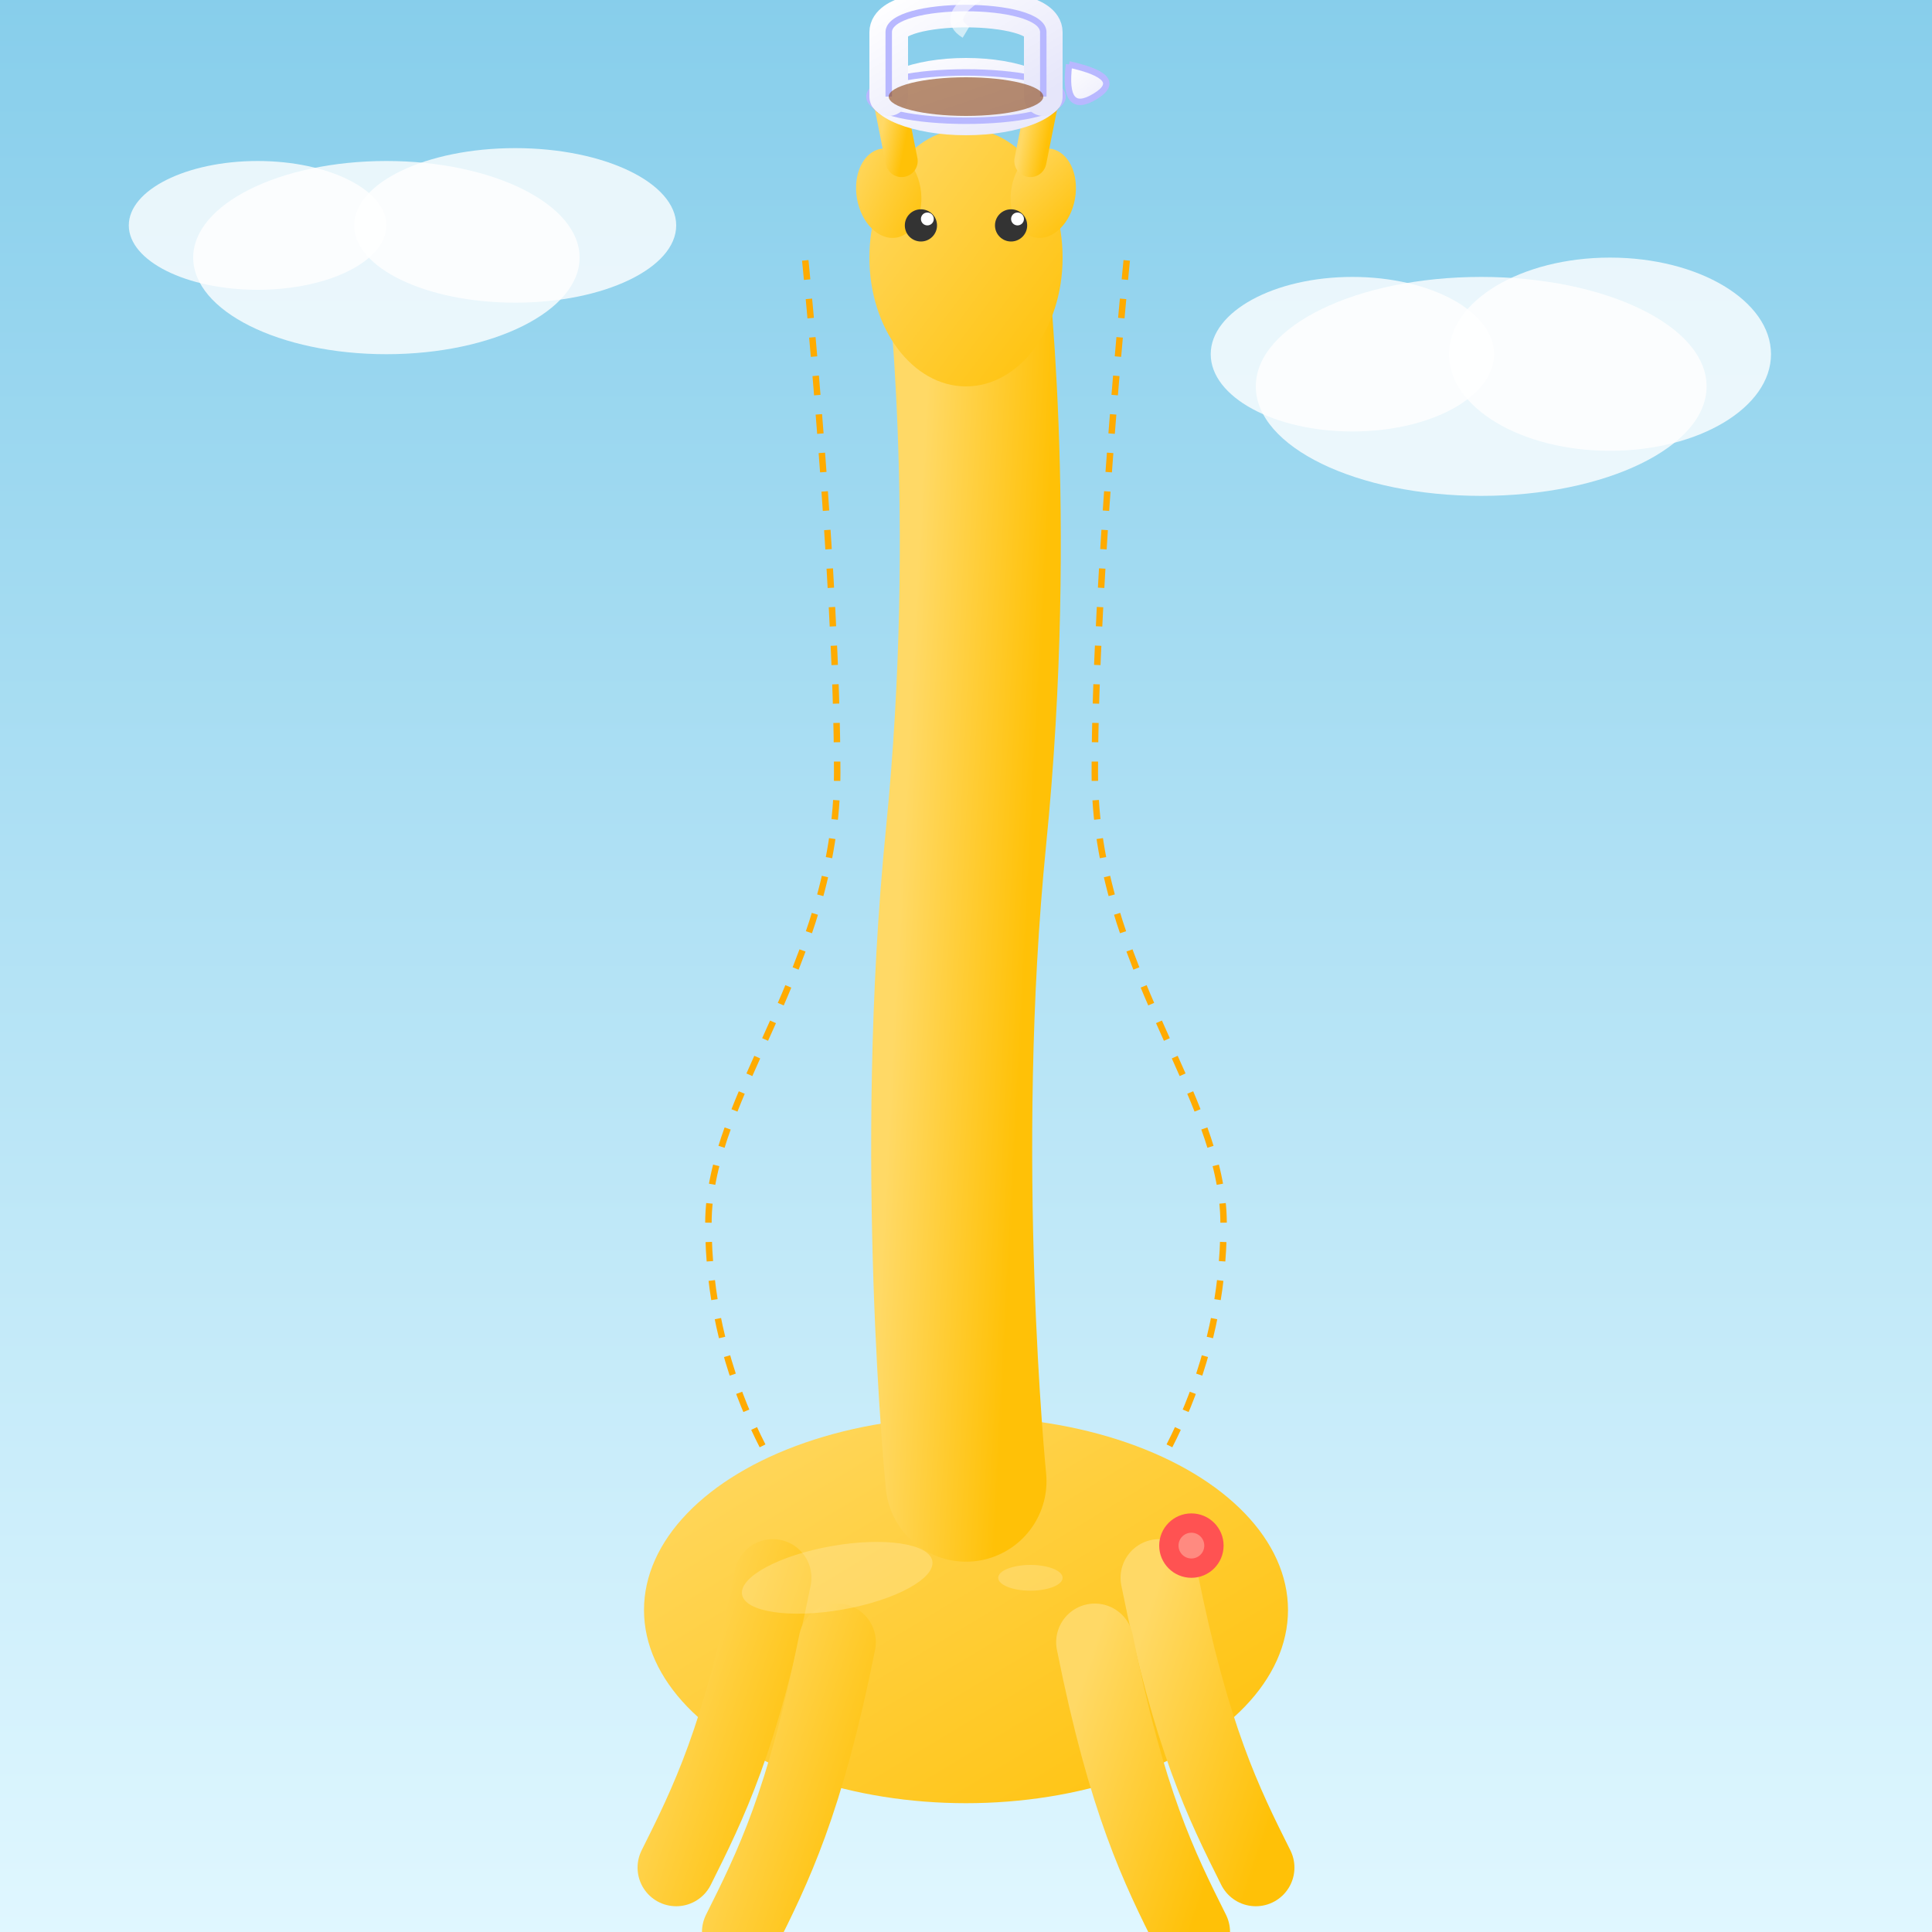 <svg xmlns="http://www.w3.org/2000/svg" viewBox="0 0 300 300">
  <!-- Background -->
  <defs>
    <linearGradient id="skyGradient" x1="0%" y1="0%" x2="0%" y2="100%">
      <stop offset="0%" stop-color="#87CEEB" />
      <stop offset="100%" stop-color="#E0F7FF" />
    </linearGradient>
    <linearGradient id="giraffeGradient" x1="0%" y1="0%" x2="100%" y2="100%">
      <stop offset="0%" stop-color="#FFD966" />
      <stop offset="100%" stop-color="#FFC107" />
    </linearGradient>
    <linearGradient id="spotGradient" x1="0%" y1="0%" x2="100%" y2="100%">
      <stop offset="0%" stop-color="#B45309" />
      <stop offset="100%" stop-color="#92400E" />
    </linearGradient>
    <linearGradient id="teacupGradient" x1="0%" y1="0%" x2="100%" y2="100%">
      <stop offset="0%" stop-color="#FFFFFF" />
      <stop offset="100%" stop-color="#E6E6FA" />
    </linearGradient>
    <filter id="shadow" x="-20%" y="-20%" width="140%" height="140%">
      <feDropShadow dx="3" dy="5" stdDeviation="3" flood-opacity="0.3"/>
    </filter>
    <pattern id="spots" patternUnits="userSpaceOnUse" width="40" height="40">
      <path d="M10,10 Q15,5 20,10 Q25,15 20,20 Q15,25 10,20 Q5,15 10,10Z" fill="url(#spotGradient)"/>
    </pattern>
  </defs>

  <!-- Sky background -->
  <rect width="300" height="300" fill="url(#skyGradient)"/>
  
  <!-- Clouds -->
  <ellipse cx="60" cy="40" rx="30" ry="15" fill="white" opacity="0.8"/>
  <ellipse cx="80" cy="35" rx="25" ry="12" fill="white" opacity="0.8"/>
  <ellipse cx="40" cy="35" rx="20" ry="10" fill="white" opacity="0.8"/>
  
  <ellipse cx="230" cy="60" rx="35" ry="17" fill="white" opacity="0.8"/>
  <ellipse cx="250" cy="55" rx="25" ry="15" fill="white" opacity="0.8"/>
  <ellipse cx="210" cy="55" rx="22" ry="12" fill="white" opacity="0.8"/>

  <!-- Inflatable seam lines -->
  <path d="M150,260 C150,260 190,235 190,190 C190,170 170,150 170,120 C170,90 175,40 175,40" fill="none" stroke="#FFAB00" stroke-width="1" stroke-dasharray="3,3"/>
  <path d="M150,260 C150,260 110,235 110,190 C110,170 130,150 130,120 C130,90 125,40 125,40" fill="none" stroke="#FFAB00" stroke-width="1" stroke-dasharray="3,3"/>
  
  <!-- Inflatable giraffe body -->
  <ellipse cx="150" cy="250" rx="50" ry="30" fill="url(#giraffeGradient)" filter="url(#shadow)"/>
  <ellipse cx="150" cy="250" rx="40" ry="22" fill="url(#pattern)" opacity="0.6"/>
  
  <!-- Giraffe legs -->
  <path d="M120,245 C115,270 110,280 105,290" stroke-width="12" stroke="url(#giraffeGradient)" stroke-linecap="round" fill="none"/>
  <path d="M180,245 C185,270 190,280 195,290" stroke-width="12" stroke="url(#giraffeGradient)" stroke-linecap="round" fill="none"/>
  <path d="M130,255 C125,280 120,290 115,300" stroke-width="12" stroke="url(#giraffeGradient)" stroke-linecap="round" fill="none"/>
  <path d="M170,255 C175,280 180,290 185,300" stroke-width="12" stroke="url(#giraffeGradient)" stroke-linecap="round" fill="none"/>
  
  <!-- Inflatable valve -->
  <circle cx="185" cy="240" r="5" fill="#FF5252"/>
  <circle cx="185" cy="240" r="2" fill="#FF8A80"/>
  
  <!-- Giraffe neck -->
  <path d="M150,230 C150,230 145,180 150,130 C155,80 150,40 150,40" stroke-width="25" stroke="url(#giraffeGradient)" stroke-linecap="round" fill="none"/>
  
  <!-- Giraffe spots -->
  <path d="M150,230 C150,230 145,180 150,130 C155,80 150,40 150,40" stroke-width="25" stroke="url(#pattern)" stroke-linecap="round" fill="none" opacity="0.4"/>
  
  <!-- Giraffe head -->
  <ellipse cx="150" cy="40" rx="15" ry="20" fill="url(#giraffeGradient)" filter="url(#shadow)"/>
  
  <!-- Giraffe ears -->
  <ellipse cx="138" cy="30" rx="5" ry="7" fill="url(#giraffeGradient)" transform="rotate(-10 138 30)"/>
  <ellipse cx="162" cy="30" rx="5" ry="7" fill="url(#giraffeGradient)" transform="rotate(10 162 30)"/>
  
  <!-- Giraffe eyes -->
  <circle cx="143" cy="35" r="2.5" fill="#333"/>
  <circle cx="157" cy="35" r="2.5" fill="#333"/>
  <circle cx="144" cy="34" r="1" fill="white"/>
  <circle cx="158" cy="34" r="1" fill="white"/>
  
  <!-- Giraffe ossicones (horns) -->
  <path d="M140,25 L138,15" stroke-width="5" stroke="url(#giraffeGradient)" stroke-linecap="round"/>
  <path d="M160,25 L162,15" stroke-width="5" stroke="url(#giraffeGradient)" stroke-linecap="round"/>
  <circle cx="138" cy="15" r="3" fill="url(#spotGradient)"/>
  <circle cx="162" cy="15" r="3" fill="url(#spotGradient)"/>
  
  <!-- Teacup -->
  <ellipse cx="150" cy="15" rx="15" ry="6" fill="url(#teacupGradient)" filter="url(#shadow)"/>
  <path d="M135,15 C135,20 165,20 165,15 C165,10 135,10 135,15" fill="url(#teacupGradient)" stroke="#B8B8FF" stroke-width="1"/>
  <path d="M138,15 L138,5 C138,0 162,0 162,5 L162,15" fill="none" stroke="url(#teacupGradient)" stroke-width="6" stroke-linecap="round"/>
  <path d="M138,15 L138,5 C138,0 162,0 162,5 L162,15" fill="none" stroke="#B8B8FF" stroke-width="1"/>
  <path d="M166,10 Q175,12 170,15 Q165,18 166,10" fill="url(#teacupGradient)" stroke="#B8B8FF" stroke-width="1"/>
  
  <!-- Steam from teacup -->
  <path d="M150,0 C155,-2 145,2 150,5" stroke="#FFFFFF" stroke-width="2" fill="none" opacity="0.6">
    <animate attributeName="d" 
      values="M150,0 C155,-2 145,2 150,5;
              M150,0 C145,-2 155,2 150,5;
              M150,0 C155,-2 145,2 150,5" 
      dur="3s" repeatCount="indefinite"/>
  </path>
  
  <!-- Teacup contents -->
  <ellipse cx="150" cy="15" rx="12" ry="3" fill="#8B4513" opacity="0.6"/>
  
  <!-- Reflection on inflatable surface -->
  <ellipse cx="130" cy="245" rx="15" ry="5" fill="white" opacity="0.2" transform="rotate(-10 130 245)"/>
  <ellipse cx="160" cy="245" rx="5" ry="2" fill="white" opacity="0.2"/>
</svg>